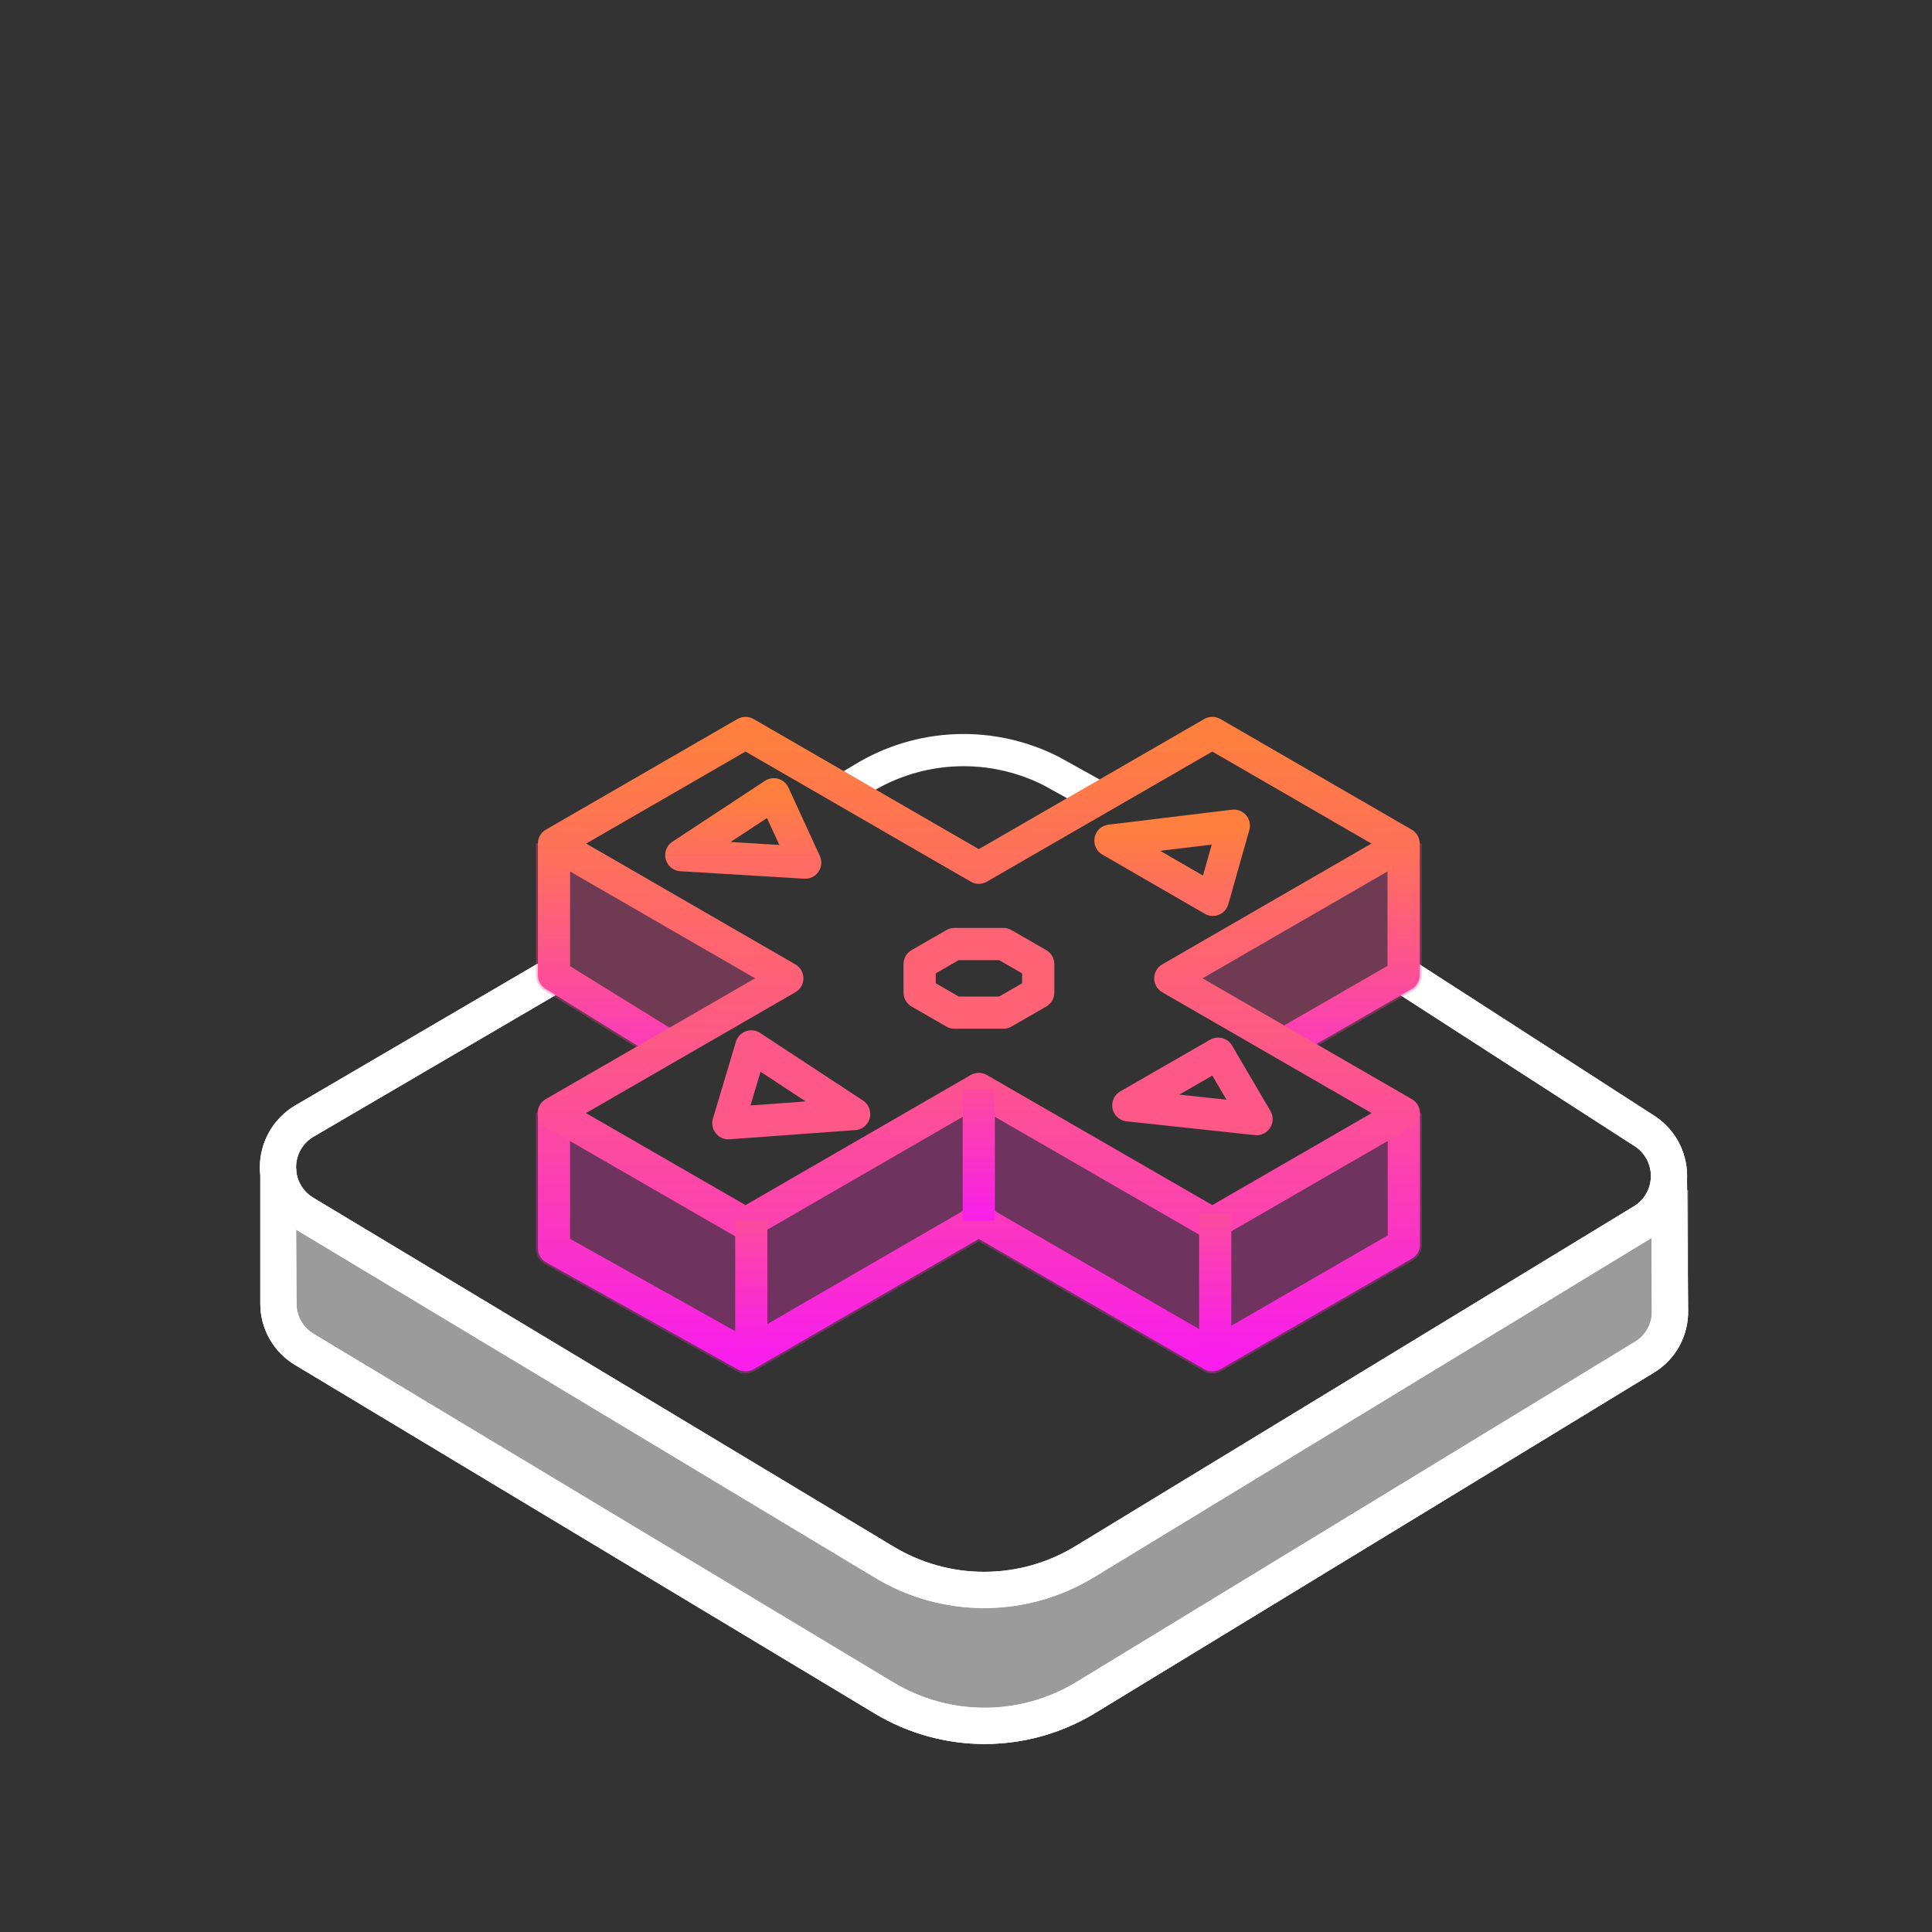 <svg width="90" height="90" viewBox="0 0 90 90" fill="none" xmlns="http://www.w3.org/2000/svg">
<rect x="0" y="0" width="90" height="90" fill="#333333" stroke="none"/>
<path opacity="0.3" fill-rule="evenodd" clip-rule="evenodd" d="M12.127 60.713V54.438H13.814V55.097C13.812 55.383 13.885 55.664 14.025 55.912C14.166 56.161 14.369 56.368 14.615 56.514H14.62L41.62 72.75C42.902 73.521 44.37 73.929 45.865 73.929C47.361 73.929 48.827 73.522 50.109 72.752H50.111L76.162 56.879L76.165 56.877C76.412 56.729 76.614 56.518 76.752 56.265C76.89 56.013 76.958 55.729 76.95 55.442C76.949 55.434 76.95 55.45 76.95 55.442H78.637V61.031C78.651 61.613 78.512 62.189 78.233 62.7C77.952 63.214 77.54 63.644 77.038 63.946L77.035 63.948L50.984 79.819L50.98 79.822C49.436 80.751 47.668 81.241 45.865 81.241C44.063 81.241 42.295 80.751 40.751 79.822L13.756 63.591L13.753 63.589C13.255 63.294 12.842 62.873 12.557 62.368C12.271 61.863 12.123 61.293 12.127 60.713Z" fill="white"/>
<path fill-rule="evenodd" clip-rule="evenodd" d="M26.897 45.762L14.594 52.959C14.35 53.106 14.148 53.313 14.007 53.561C13.866 53.81 13.792 54.091 13.792 54.377C13.792 54.663 13.866 54.944 14.007 55.192C14.148 55.441 14.351 55.649 14.597 55.796L14.598 55.797L41.602 72.033C42.88 72.811 44.347 73.222 45.843 73.222C47.34 73.222 48.807 72.811 50.085 72.033L76.095 56.204L76.1 56.201C76.346 56.054 76.549 55.846 76.69 55.597C76.831 55.349 76.905 55.068 76.905 54.782C76.905 54.496 76.831 54.215 76.69 53.966C76.549 53.717 76.346 53.509 76.1 53.362L76.086 53.354L76.076 53.348L64.894 46.136L65.808 44.718L76.98 51.922C77.47 52.218 77.875 52.636 78.158 53.134C78.443 53.636 78.592 54.204 78.592 54.782C78.592 54.836 78.591 54.89 78.588 54.944L78.637 61.031C78.651 61.613 78.512 62.188 78.233 62.7C77.952 63.214 77.54 63.644 77.038 63.946L77.035 63.948L50.984 79.819L50.98 79.821C49.436 80.751 47.668 81.241 45.865 81.241C44.063 81.241 42.295 80.751 40.751 79.822L13.756 63.591L13.753 63.589C13.255 63.294 12.842 62.873 12.557 62.368C12.271 61.863 12.123 61.293 12.127 60.713V54.76C12.112 54.633 12.105 54.505 12.105 54.377C12.105 53.799 12.255 53.231 12.539 52.729C12.824 52.226 13.235 51.806 13.73 51.51L13.738 51.505L26.045 44.305L26.897 45.762ZM13.794 57.282L13.814 60.722C13.812 61.008 13.885 61.289 14.025 61.537C14.166 61.786 14.369 61.993 14.615 62.138L14.62 62.142L41.62 78.375C42.902 79.146 44.37 79.554 45.865 79.554C47.361 79.554 48.827 79.147 50.109 78.376L50.111 78.375L76.162 62.504L76.165 62.502C76.412 62.354 76.614 62.143 76.752 61.89C76.89 61.638 76.958 61.354 76.95 61.067C76.949 61.059 76.949 61.05 76.949 61.042L76.932 57.67L50.962 73.474C49.42 74.413 47.649 74.91 45.843 74.91C44.039 74.91 42.269 74.414 40.727 73.475L40.725 73.474L13.794 57.282Z" fill="white"/>
<path d="M39.151 36.889L40.186 36.27C41.502 35.463 43.003 35.008 44.546 34.949C46.089 34.89 47.621 35.229 48.995 35.932L51.245 37.181" stroke="white" stroke-width="1.5" stroke-miterlimit="10"/>
<path opacity="0.3" fill-rule="evenodd" clip-rule="evenodd" d="M12.127 60.713V54.438H13.814V55.097C13.812 55.383 13.885 55.664 14.025 55.912C14.166 56.161 14.369 56.368 14.615 56.514H14.62L41.62 72.75C42.902 73.521 44.37 73.929 45.865 73.929C47.361 73.929 48.827 73.522 50.109 72.752H50.111L76.162 56.879L76.165 56.877C76.412 56.729 76.614 56.518 76.752 56.265C76.89 56.013 76.958 55.729 76.95 55.442C76.949 55.434 76.95 55.45 76.95 55.442H78.637V61.031C78.651 61.613 78.512 62.189 78.233 62.7C77.952 63.214 77.54 63.644 77.038 63.946L77.035 63.948L50.984 79.819L50.98 79.822C49.436 80.751 47.668 81.241 45.865 81.241C44.063 81.241 42.295 80.751 40.751 79.822L13.756 63.591L13.753 63.589C13.255 63.294 12.842 62.873 12.557 62.368C12.271 61.863 12.123 61.293 12.127 60.713Z" fill="white"/>
<path fill-rule="evenodd" clip-rule="evenodd" d="M26.897 45.762L14.594 52.959C14.35 53.106 14.148 53.313 14.007 53.561C13.866 53.81 13.792 54.091 13.792 54.377C13.792 54.663 13.866 54.944 14.007 55.192C14.148 55.441 14.351 55.649 14.597 55.796L14.598 55.797L41.602 72.033C42.88 72.811 44.347 73.222 45.843 73.222C47.34 73.222 48.807 72.811 50.085 72.033L76.095 56.204L76.1 56.201C76.346 56.054 76.549 55.846 76.69 55.597C76.831 55.349 76.905 55.068 76.905 54.782C76.905 54.496 76.831 54.215 76.69 53.966C76.549 53.717 76.346 53.509 76.1 53.362L76.086 53.354L76.076 53.348L64.894 46.136L65.808 44.718L76.98 51.922C77.47 52.218 77.875 52.636 78.158 53.134C78.443 53.636 78.592 54.204 78.592 54.782C78.592 54.836 78.591 54.89 78.588 54.944L78.637 61.031C78.651 61.613 78.512 62.188 78.233 62.7C77.952 63.214 77.54 63.644 77.038 63.946L77.035 63.948L50.984 79.819L50.98 79.821C49.436 80.751 47.668 81.241 45.865 81.241C44.063 81.241 42.295 80.751 40.751 79.822L13.756 63.591L13.753 63.589C13.255 63.294 12.842 62.873 12.557 62.368C12.271 61.863 12.123 61.293 12.127 60.713V54.76C12.112 54.633 12.105 54.505 12.105 54.377C12.105 53.799 12.255 53.231 12.539 52.729C12.824 52.226 13.235 51.806 13.73 51.51L13.738 51.505L26.045 44.305L26.897 45.762ZM13.794 57.282L13.814 60.722C13.812 61.008 13.885 61.289 14.025 61.537C14.166 61.786 14.369 61.993 14.615 62.138L14.62 62.142L41.62 78.375C42.902 79.146 44.37 79.554 45.865 79.554C47.361 79.554 48.827 79.147 50.109 78.376L50.111 78.375L76.162 62.504L76.165 62.502C76.412 62.354 76.614 62.143 76.752 61.89C76.89 61.638 76.958 61.354 76.95 61.067C76.949 61.059 76.949 61.05 76.949 61.042L76.932 57.67L50.962 73.474C49.42 74.413 47.649 74.91 45.843 74.91C44.039 74.91 42.269 74.414 40.727 73.475L40.725 73.474L13.794 57.282Z" fill="white"/>
<path opacity="0.3" fill-rule="evenodd" clip-rule="evenodd" d="M24.963 58.151V51.851H26.651V52.031L34.721 56.539L45.173 50.491C45.434 50.34 45.757 50.34 46.018 50.491L56.475 56.535L64.552 51.87V51.851H66.239V57.982C66.239 58.284 66.079 58.562 65.818 58.713L56.896 63.866C56.635 64.016 56.313 64.016 56.052 63.865L45.596 57.821L35.151 63.865C34.893 64.014 34.576 64.017 34.317 63.871L25.395 58.888C25.128 58.739 24.963 58.457 24.963 58.151Z" fill="#FB35C6"/>
<path opacity="0.3" fill-rule="evenodd" clip-rule="evenodd" d="M66.228 39.296V45.428C66.228 45.729 66.067 46.008 65.806 46.159L60.046 49.477L59.203 48.015L55.688 45.428L64.541 39.296H66.228Z" fill="#FD4E9A"/>
<path opacity="0.3" fill-rule="evenodd" clip-rule="evenodd" d="M24.963 45.428V39.296H26.651L35.438 45.563L31.617 48.029L30.729 49.464L25.363 46.145C25.114 45.992 24.963 45.72 24.963 45.428Z" fill="#FD4E9A"/>
<path d="M25.807 39.296V45.428L31.173 48.746" stroke="url(#paint0_linear_17119_554553)" stroke-width="1.5" stroke-linejoin="round"/>
<path d="M59.625 48.746L65.385 45.428V39.296" stroke="url(#paint1_linear_17119_554553)" stroke-width="1.5" stroke-linejoin="round"/>
<path d="M25.807 51.852V58.152L34.728 63.135L45.596 56.847L56.474 63.135L65.396 57.983V51.852" stroke="url(#paint2_linear_17119_554553)" stroke-width="1.5" stroke-linejoin="round"/>
<path d="M65.396 51.852L54.517 45.574L65.385 39.297L56.475 34.144L45.596 40.422L34.728 34.144L25.807 39.297L36.675 45.574L25.796 51.852L34.728 57.004L45.596 50.727L56.475 57.004L65.396 51.852Z" stroke="url(#paint3_linear_17119_554553)" stroke-width="1.5" stroke-linejoin="round"/>
<path d="M46.744 43.977H44.46L42.84 44.91V46.238L44.46 47.172H46.744L48.364 46.238V44.91L46.744 43.977Z" stroke="#FE6275" stroke-width="1.5" stroke-linejoin="round"/>
<path d="M56.498 41.918L51.728 39.161L57.477 38.464L56.498 41.918Z" stroke="url(#paint4_linear_17119_554553)" stroke-width="1.5" stroke-linejoin="round"/>
<path d="M33.93 52.324L34.999 48.746L39.791 51.896L33.93 52.324Z" stroke="#FE5888" stroke-width="1.5" stroke-linejoin="round"/>
<path d="M52.561 51.491L56.746 49.084L58.535 52.132L52.561 51.491Z" stroke="#FE5888" stroke-width="1.5" stroke-linejoin="round"/>
<path d="M31.737 39.836L36.046 37.001L37.509 40.185L31.737 39.836Z" stroke="url(#paint5_linear_17119_554553)" stroke-width="1.5" stroke-linejoin="round"/>
<path d="M45.596 50.727V56.858" stroke="url(#paint6_linear_17119_554553)" stroke-width="1.5" stroke-linejoin="round"/>
<path d="M34.998 56.857V62.977" stroke="url(#paint7_linear_17119_554553)" stroke-width="1.5" stroke-linejoin="round"/>
<path d="M56.61 56.542V62.663" stroke="url(#paint8_linear_17119_554553)" stroke-width="1.5" stroke-linejoin="round"/>
<defs>
<linearGradient id="paint0_linear_17119_554553" x1="28.49" y1="39.296" x2="28.49" y2="48.746" gradientUnits="userSpaceOnUse">
<stop stop-color="#FF7455"/>
<stop offset="1" stop-color="#FB3BBA"/>
</linearGradient>
<linearGradient id="paint1_linear_17119_554553" x1="62.505" y1="39.296" x2="62.505" y2="48.746" gradientUnits="userSpaceOnUse">
<stop stop-color="#FF7455"/>
<stop offset="1" stop-color="#FB3BBA"/>
</linearGradient>
<linearGradient id="paint2_linear_17119_554553" x1="45.601" y1="51.852" x2="45.601" y2="63.135" gradientUnits="userSpaceOnUse">
<stop stop-color="#FC4B9D"/>
<stop offset="1" stop-color="#F91EEB"/>
</linearGradient>
<linearGradient id="paint3_linear_17119_554553" x1="45.596" y1="34.144" x2="45.596" y2="57.004" gradientUnits="userSpaceOnUse">
<stop stop-color="#FF803E"/>
<stop offset="1" stop-color="#FC41B1"/>
</linearGradient>
<linearGradient id="paint4_linear_17119_554553" x1="54.602" y1="38.464" x2="54.602" y2="41.918" gradientUnits="userSpaceOnUse">
<stop stop-color="#FF803E"/>
<stop offset="1" stop-color="#FE6C64"/>
</linearGradient>
<linearGradient id="paint5_linear_17119_554553" x1="34.623" y1="37.001" x2="34.623" y2="40.185" gradientUnits="userSpaceOnUse">
<stop stop-color="#FF803E"/>
<stop offset="1" stop-color="#FE6C64"/>
</linearGradient>
<linearGradient id="paint6_linear_17119_554553" x1="46.096" y1="50.727" x2="46.096" y2="56.858" gradientUnits="userSpaceOnUse">
<stop stop-color="#FC4B9D"/>
<stop offset="1" stop-color="#F91EEB"/>
</linearGradient>
<linearGradient id="paint7_linear_17119_554553" x1="35.498" y1="56.857" x2="35.498" y2="62.977" gradientUnits="userSpaceOnUse">
<stop stop-color="#FC4B9D"/>
<stop offset="1" stop-color="#F91EEB"/>
</linearGradient>
<linearGradient id="paint8_linear_17119_554553" x1="57.11" y1="56.542" x2="57.11" y2="62.663" gradientUnits="userSpaceOnUse">
<stop stop-color="#FC4B9D"/>
<stop offset="1" stop-color="#F91EEB"/>
</linearGradient>
</defs>
</svg>
